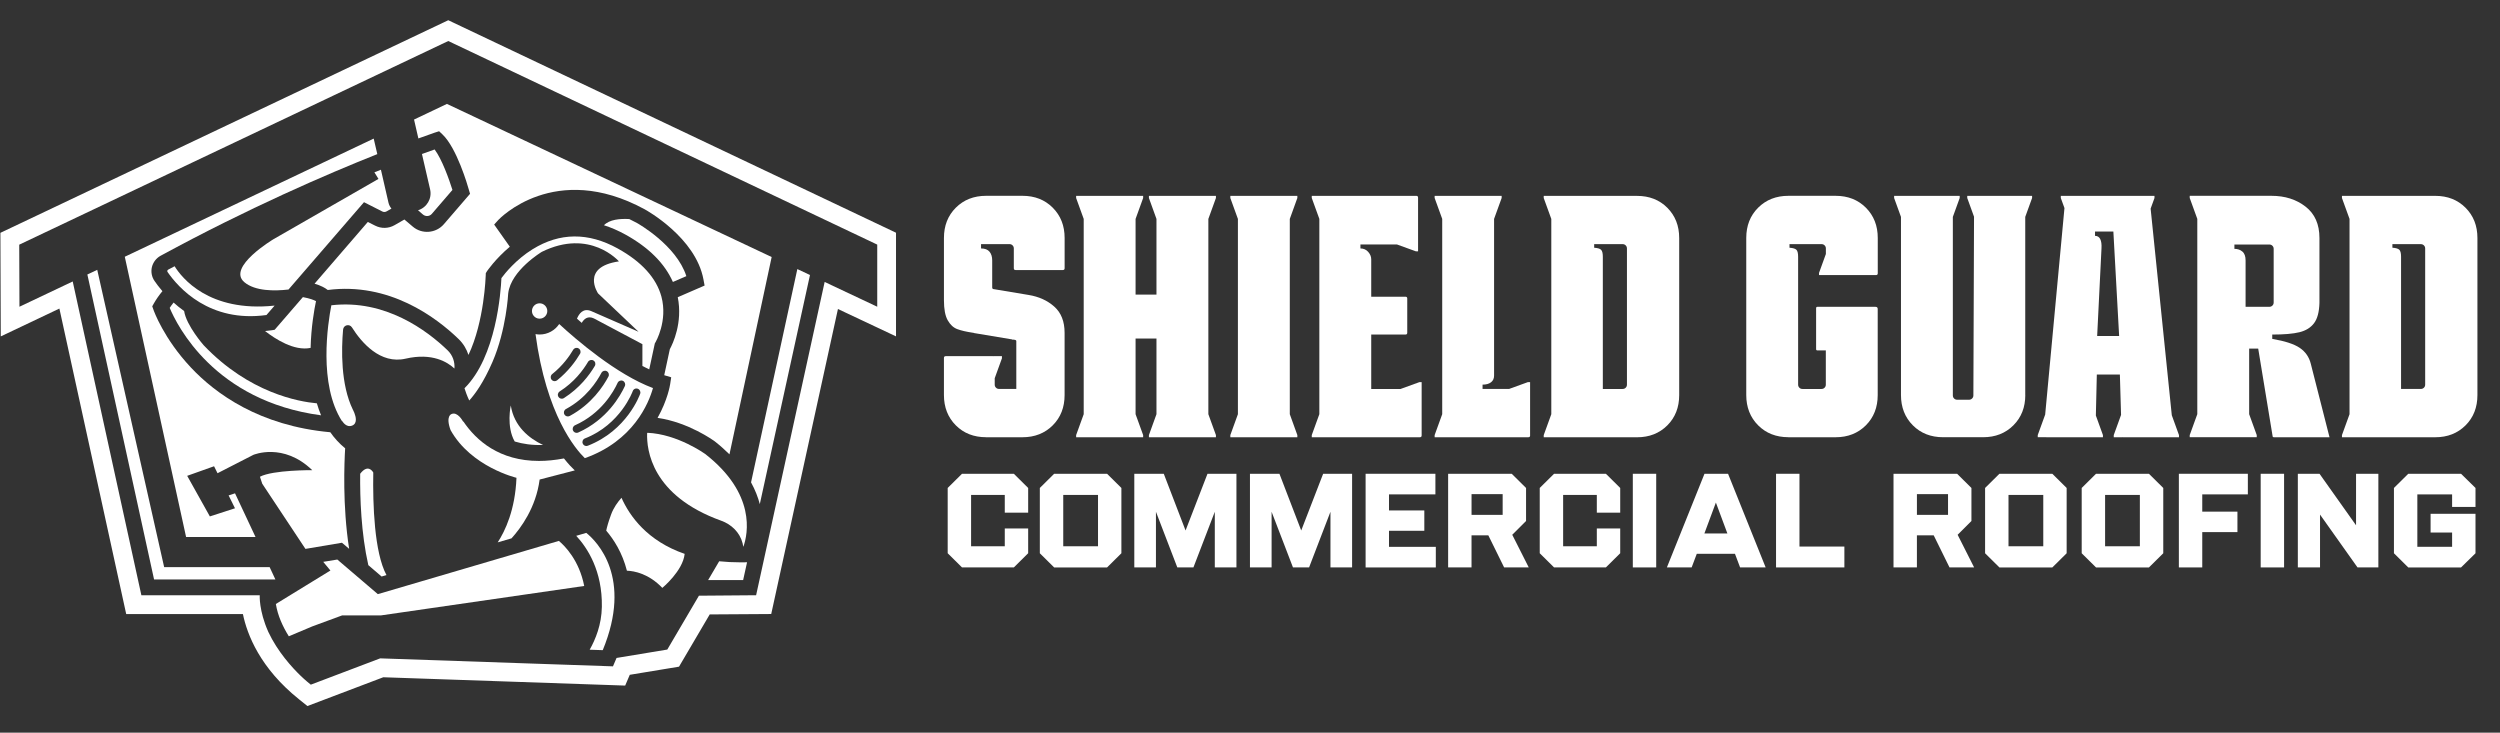 <?xml version="1.0" encoding="UTF-8"?><svg id="Layer_1" xmlns="http://www.w3.org/2000/svg" xmlns:xlink="http://www.w3.org/1999/xlink" viewBox="0 0 1039.74 304.72"><rect x="0" y="0" width="1039.74" height="304.72" fill="#333333" stroke="none"/><defs><style>.cls-1{fill:none;}.cls-2{fill:#fff;}.cls-3{clip-path:url(#clippath);}</style><clipPath id="clippath"><rect class="cls-1" y="-1.05" width="1039.74" height="306.82"/></clipPath></defs><g class="cls-3"><path class="cls-2" d="M410.1,181.85h15.13c5.09,0,9.29-1.65,12.59-4.94,3.3-3.3,4.94-7.49,4.94-12.59v-25.92c0-4.69-1.42-8.32-4.27-10.86-2.85-2.55-6.42-4.17-10.71-4.87l-14.38-2.4c-.5,0-.75-.25-.75-.75v-11.24c0-1.5-.37-2.7-1.12-3.6-.75-.9-1.93-1.35-3.52-1.35v-1.8h11.84c.5,0,.92.17,1.27.52.35.35.52.78.52,1.27v8.24c0,.5.25.75.75.75h19.63c.5,0,.75-.25.75-.75v-12.59c0-5.1-1.65-9.29-4.94-12.59-3.3-3.3-7.49-4.94-12.59-4.94h-15.13c-5.09,0-9.29,1.65-12.59,4.94-3.3,3.3-4.94,7.49-4.94,12.59v25.92c0,3.7.52,6.47,1.57,8.32,1.05,1.85,2.37,3.07,3.97,3.67,1.6.6,3.74,1.1,6.44,1.5.2,0,.4.05.6.15l15.28,2.55h.22s.12.05.22.15c.6,0,1.05.05,1.35.15.3.1.45.25.45.45v19.93h-7.19c-.5,0-.93-.17-1.27-.52-.35-.35-.52-.77-.52-1.27v-2.66l3-8.28v-.9h-3.59v.05c-.06,0-.08-.05-.15-.05h-19.63c-.5,0-.75.25-.75.75v15.43c0,5.09,1.65,9.29,4.94,12.59,3.3,3.3,7.49,4.94,12.59,4.94Z"/><polygon class="cls-2" points="471.83 181.85 475.43 181.85 475.43 180.95 472.28 172.26 472.28 140.79 480.97 140.79 480.97 172.26 477.83 180.95 477.83 181.85 481.42 181.85 502.1 181.85 505.7 181.85 505.7 180.95 502.55 172.26 502.55 91.05 505.7 82.35 505.7 81.46 502.1 81.46 481.42 81.46 477.83 81.46 477.83 82.35 480.97 91.05 480.97 122.51 472.28 122.51 472.28 91.05 475.43 82.35 475.43 81.46 471.83 81.46 451.16 81.46 447.56 81.46 447.56 82.35 450.71 91.05 450.71 172.26 447.56 180.95 447.56 181.85 451.16 181.85 471.83 181.85"/><polygon class="cls-2" points="535.97 181.85 539.56 181.85 539.56 180.95 536.42 172.26 536.42 91.05 539.56 82.35 539.56 81.46 535.97 81.46 515.29 81.46 511.69 81.46 511.69 82.35 514.84 91.05 514.84 172.26 511.69 180.95 511.69 181.85 515.29 181.85 535.97 181.85"/><path class="cls-2" d="M582.5,161.77h-12.21v-22.63h14.23c.5,0,.75-.25.75-.75v-14.24c0-.5-.25-.75-.75-.75h-14.23v-15.58c0-1.1-.43-2.12-1.27-3.07-.85-.95-1.92-1.42-3.22-1.42v-1.65h15.21l7.86,2.85h.9v-22.33c0-.5-.25-.75-.75-.75h-43.46v.9l3.15,8.69v81.22l-3.15,8.69v.9h44.95c.5,0,.75-.25.75-.75v-22.18h-.9l-7.86,2.85Z"/><path class="cls-2" d="M636.36,181.1v-22.18h-.9l-7.86,2.85h-11.01v-1.8c1.5,0,2.67-.32,3.52-.98.85-.65,1.27-1.57,1.27-2.77v-65.18l3.15-8.69v-.9h-27.87v.9l3.15,8.69v81.22l-3.15,8.69v.9h38.96c.5,0,.75-.25.75-.75Z"/><path class="cls-2" d="M680.84,81.46h-38.81v.9l3.15,8.69v81.22l-3.15,8.69v.9h38.81c5.1,0,9.29-1.65,12.59-4.94,3.3-3.3,4.94-7.49,4.94-12.59v-65.33c0-5.1-1.65-9.29-4.94-12.59-3.3-3.3-7.49-4.94-12.59-4.94ZM676.64,159.98c0,.5-.17.93-.52,1.27-.35.35-.78.52-1.27.52h-8.24v-54.99c0-1.4-.22-2.34-.68-2.85-.45-.5-1.42-.8-2.92-.9v-1.5h11.84c.5,0,.92.17,1.27.52.35.35.52.78.52,1.27v56.64Z"/><path class="cls-2" d="M743.77,181.85h19.63c5.1,0,9.29-1.65,12.59-4.94,3.3-3.3,4.94-7.49,4.94-12.59v-35.81c0-.6-.3-.9-.9-.9h-24.27c-.1,0-.2.05-.3.15-.1.1-.15.2-.15.3v17.23c0,.1.05.2.15.3.1.1.2.15.3.15h3.59v14.24c0,.5-.17.93-.52,1.27-.35.35-.78.52-1.27.52h-7.94c-.5,0-.93-.17-1.27-.52-.35-.35-.52-.77-.52-1.27v-53.2c0-1.4-.22-2.34-.67-2.85-.45-.5-1.42-.8-2.92-.9v-1.5h13.34c.5,0,.92.17,1.27.52.35.35.52.78.52,1.27v2.32l-2.85,7.87v.9h23.68c.5,0,.75-.25.75-.75v-14.69c0-5.1-1.65-9.29-4.94-12.59-3.3-3.3-7.49-4.94-12.59-4.94h-19.63c-5.09,0-9.29,1.65-12.59,4.94-3.3,3.3-4.94,7.49-4.94,12.59v65.33c0,5.09,1.65,9.29,4.94,12.59,3.3,3.3,7.49,4.94,12.59,4.94Z"/><path class="cls-2" d="M842.29,164.32v-74.11l2.85-7.86v-.9h-26.97v.9l2.82,7.78-.27,74.33c0,.5-.18.93-.53,1.27s-.77.52-1.27.52h-4.95c-.5,0-.92-.17-1.27-.52-.35-.35-.52-.77-.52-1.27v-74.25l2.85-7.86v-.9h-27.27v.9l2.85,7.86v74.1c0,5.09,1.65,9.29,4.94,12.59,3.3,3.3,7.49,4.94,12.59,4.94h16.63c5.1,0,9.29-1.65,12.59-4.94,3.3-3.3,4.95-7.49,4.95-12.59Z"/><path class="cls-2" d="M851.07,181.85h23.53v-.9l-2.94-8.14.4-17.04h9.59l.49,16.79-3.04,8.39v.9h3.6v-.07s.1.07.15.07h23.38v-.9l-2.99-8.25-8.8-85.93,1.6-4.42v-.9h-38.96v.9l1.52,4.18-8.02,85.89-3.09,8.52v.9h3.59ZM871.3,96.29h7.64l2.4,43.46h-9.14l1.8-36.41c.1-1.7-.07-3-.52-3.9-.45-.9-1.17-1.35-2.17-1.35v-1.8Z"/><path class="cls-2" d="M939.18,144.99l5.99,36.41c0,.3.2.45.6.45h23.07l-7.79-30.57c-.7-2.8-2.23-4.99-4.57-6.59-2.35-1.6-6.17-2.85-11.46-3.75v-1.8c4.89,0,8.67-.32,11.31-.97,2.65-.65,4.67-1.9,6.07-3.75,1.4-1.85,2.15-4.67,2.25-8.47v-26.97c0-5.7-1.92-10.04-5.77-13.04-3.85-3-8.57-4.5-14.16-4.5h-34.02v.9l3.15,8.69v81.22l-3.15,8.69v.9h27.87v-.9l-3.15-8.69v-27.27h3.75ZM933.93,127.61v-19.33c0-1.7-.45-2.92-1.35-3.67-.9-.75-2-1.12-3.3-1.12v-1.8h14.54c.5,0,.92.17,1.27.52.35.35.52.78.52,1.27v22.33c0,.5-.17.93-.52,1.27s-.77.52-1.27.52h-9.89Z"/><path class="cls-2" d="M1012.82,181.85c5.1,0,9.29-1.65,12.59-4.94s4.94-7.49,4.94-12.59v-65.33c0-5.1-1.65-9.29-4.94-12.59-3.3-3.3-7.49-4.94-12.59-4.94h-38.81v.9l3.15,8.69v81.22l-3.15,8.69v.9h38.81ZM994.99,101.54h11.84c.5,0,.92.17,1.27.52.35.35.52.78.52,1.27v56.64c0,.5-.17.93-.52,1.27-.35.35-.78.52-1.27.52h-8.24v-54.99c0-1.4-.22-2.34-.68-2.85-.45-.5-1.42-.8-2.92-.9v-1.5Z"/><path class="cls-2" d="M394.14,230.1v-27.16l5.96-5.9h21.55l5.96,5.9v10.29h-9.73v-7.4h-14.01v21.37h14.01v-7.4h9.73v10.29l-5.96,5.9h-21.55l-5.96-5.9Z"/><path class="cls-2" d="M432.46,230.1v-27.16l5.96-5.9h22l5.96,5.9v27.16l-5.96,5.9h-22l-5.96-5.9ZM456.66,227.2v-21.37h-14.46v21.37h14.46Z"/><path class="cls-2" d="M471.74,197.04h12.27l9.06,23.59,9.12-23.59h12.04v38.95h-9v-23.15l-8.89,23.15h-6.7l-8.89-23.15v23.15h-9v-38.95Z"/><path class="cls-2" d="M519.84,197.04h12.27l9.06,23.59,9.12-23.59h12.04v38.95h-9v-23.15l-8.89,23.15h-6.7l-8.89-23.15v23.15h-9v-38.95Z"/><path class="cls-2" d="M567.95,197.04h29.03v8.57h-19.3v6.68h14.69v8.46h-14.69v6.68h19.47v8.57h-29.2v-38.95Z"/><path class="cls-2" d="M602.27,197.04h26.45l5.96,5.9v13.74l-5.74,5.73,6.86,13.58h-10.24l-6.58-13.36h-6.98v13.36h-9.73v-38.95ZM624.95,214.13v-8.63h-12.94v8.63h12.94Z"/><path class="cls-2" d="M640.37,230.1v-27.16l5.96-5.9h21.55l5.96,5.9v10.29h-9.73v-7.4h-14.01v21.37h14.01v-7.4h9.73v10.29l-5.96,5.9h-21.55l-5.96-5.9Z"/><path class="cls-2" d="M679.08,197.04h9.73v38.95h-9.73v-38.95Z"/><path class="cls-2" d="M708.9,197.04h9.79l15.64,38.95h-10.63l-2.14-5.68h-15.87l-2.14,5.68h-10.3l15.64-38.95ZM718.41,221.86l-4.78-12.85-4.78,12.85h9.57Z"/><path class="cls-2" d="M738.66,197.04h9.73v30.27h18.68v8.68h-28.42v-38.95Z"/><path class="cls-2" d="M787.5,197.04h26.45l5.96,5.9v13.74l-5.74,5.73,6.86,13.58h-10.24l-6.58-13.36h-6.98v13.36h-9.73v-38.95ZM810.18,214.13v-8.63h-12.94v8.63h12.94Z"/><path class="cls-2" d="M825.59,230.1v-27.16l5.96-5.9h22l5.96,5.9v27.16l-5.96,5.9h-22l-5.96-5.9ZM849.79,227.2v-21.37h-14.46v21.37h14.46Z"/><path class="cls-2" d="M865.77,230.1v-27.16l5.96-5.9h22l5.96,5.9v27.16l-5.96,5.9h-22l-5.96-5.9ZM889.96,227.2v-21.37h-14.46v21.37h14.46Z"/><path class="cls-2" d="M906.17,197.04h28.7v8.57h-18.96v7.18h14.63v8.51h-14.63v14.69h-9.73v-38.95Z"/><path class="cls-2" d="M940.21,197.04h9.73v38.95h-9.73v-38.95Z"/><path class="cls-2" d="M955.68,197.04h9l15.19,21.42v-21.42h9.28v38.95h-8.67l-15.59-21.98v21.98h-9.23v-38.95Z"/><path class="cls-2" d="M995.63,230.1v-27.16l5.96-5.9h21.94l6.02,5.9v7.9h-9.73v-5.23h-14.46v21.81h14.46v-5.95h-8.95v-7.79h18.68v16.42l-6.02,5.9h-21.94l-5.96-5.9Z"/><path class="cls-2" d="M187.78,172.2s-2.57.74-.39,6.67c8.54,15.35,27.41,19.84,27.41,19.84-.54,13.35-4.7,22.09-7.81,26.86l5.74-1.67c3.8-4.19,10.17-12.73,11.7-24.46l14.62-3.8c-1.08-1.01-2.65-2.62-4.51-4.98-3.72.71-7.19,1.04-10.37,1.04-16.51,0-26.12-8.48-31.53-16.51l.03.26c-.22-.42-2.39-4.34-4.88-3.26Z"/><path class="cls-2" d="M221.55,103.62c-7.01,4.36-11.56,10.08-13.01,12.04-.26,5.7-2.15,32.74-15.36,45.81.39,1.24,1.01,3.04,1.97,5.1,2.33-2.54,5.95-7.44,9.67-16.04,5.81-13.44,6.54-28.52,6.54-28.52,1.12-9.58,14-17.28,14-17.28,20.07-9.87,32.04,3.98,32.04,3.98-16.11,2.36-8.68,13.3-8.68,13.3l16.85,15.98-19.75-8.63c-3.3-1.36-5.04,1.15-5.86,3.18.63.56,1.29,1.13,1.98,1.74.95-1.64,2.53-3.05,5.08-1.84l20.15,10.7v9.08c.96.5,1.91.96,2.84,1.41l2.33-10.82.3-.5c.03-.08,5.16-8.8,2.43-18.97-2.11-7.75-8.22-14.49-18.14-19.98-12.26-6.79-24.17-6.68-35.39.28Z"/><path class="cls-2" d="M279.85,117.27l5.6-2.42c-4.15-12.96-20.37-22.01-20.54-22.11-1.09-.59-2.15-1.12-3.19-1.63-3.98-.23-8.25.2-10.54,2.57,2.88.91,5.86,2.19,8.94,3.88,9.77,5.41,16.34,12.03,19.73,19.7Z"/><path class="cls-2" d="M186.43,8.41L.17,96.83l.15,43.08,24.38-11.58,27.79,127.07h48.54c1.77,8.57,7.16,22.48,23.35,35.45l3.47,2.79,31.56-11.97,100.6,3.46,1.91-4.48,20.48-3.38,12.77-21.73,25.58-.17,27.75-126.85,24.15,11.38v-43.11L186.43,8.41ZM364.84,127.57l-21.87-10.31-28.51,130.32h-3.12l-20.66.17-13.16,22.4-21.1,3.49-1.49,3.49-96.82-3.32-28.85,10.94-1.47-1.21s-.06-.05-.11-.09c-.08-.06-.16-.12-.26-.23-.16-.12-.37-.31-.62-.54-.14-.11-.3-.25-.45-.4-.39-.36-.84-.78-1.35-1.26-3.5-3.38-9.52-9.92-13.42-18.23-.02-.02-.03-.05-.03-.08-3.92-8.79-3.53-15.13-3.53-15.13h-49.22L30.24,117.06l-22.15,10.51-.09-25.81L186.43,17.06l178.41,84.67v25.84Z"/><path class="cls-2" d="M212.43,168.63s-1.95,8.79,1.64,14.99c3.38,1.02,7.27,1.6,11.77,1.44-5.83-2.76-12.03-7.72-13.41-16.43Z"/><path class="cls-2" d="M224.43,132.53c1.77,0,3.19-1.43,3.19-3.18s-1.43-3.21-3.19-3.21-3.19,1.43-3.19,3.21c0,.7.23,1.35.62,1.88h.02v.02c.57.79,1.5,1.29,2.56,1.29Z"/><path class="cls-2" d="M133.53,172.72c-.67-1.61-1.26-3.29-1.75-4.98-7.47-.67-28.17-4.28-47.09-24.17,0,0-7.22-8.23-8.11-14.21-1.61-1.13-3.05-2.34-4.39-3.53-.59.74-1.12,1.46-1.61,2.22,3.01,7.18,18.59,38.77,62.95,44.68Z"/><path class="cls-2" d="M157.4,74.41l-43.59,25.03s-19.55,11.64-12.22,17.89c4.5,3.83,12.7,3.74,18.4,3.08l31.39-36.32,7.61,3.86c.57.31,1.27.28,1.81-.05l2-1.15c-.57-.67-.99-1.49-1.22-2.4l-3.16-13.77c-.9.34-1.8.71-2.71,1.09l1.69,2.73Z"/><path class="cls-2" d="M114.23,137.15l-1.18.2c-.96.15-1.88.23-2.81.33,4.17,3.26,12.08,8.43,18.94,7.01.22-8.7,1.52-16.04,2.25-19.45-.88-.47-2.56-1.13-5.46-1.67l-11.75,13.59Z"/><path class="cls-2" d="M106.28,223.35l-8.53-18.18-2.67.87,2.65,5.35-10.45,3.38-9.43-16.88,11.18-3.98,1.44,2.9,14.9-7.64s12.45-5.3,24.49,6.37c0,0-16.31-.14-21.75,2.73l.95,2.9,17.97,27.11,15.19-2.56,2.99,2.54c-2.81-18.01-2-36.15-1.66-41.81-2.4-1.95-4.46-4.2-6.18-6.68-29.45-2.67-47.76-16.04-57.99-26.94-11.33-12.08-15.41-23.55-15.56-24.03l-.5-1.4.74-1.32c.96-1.67,2.12-3.35,3.49-4.98-1.35-1.58-2.45-3.02-3.27-4.23-1.18-1.69-1.57-3.8-1.1-5.8.5-1.98,1.78-3.69,3.58-4.68,36.43-19.81,69.2-33.95,90.16-42.29l-1.5-6.46-103.52,49.14,25.5,116.57h28.88Z"/><path class="cls-2" d="M110.82,131.02l3.39-3.92c-27.48,2.9-38.75-11.77-41.59-16.37-.9.48-1.8.95-2.73,1.44-.2.12-.28.29-.29.43-.05.12-.05.33.09.53,4.5,6.51,17.42,21.16,41.13,17.89Z"/><path class="cls-2" d="M243.84,221.62l-4.19,1.22c4.62,4.99,10.91,14.54,10.66,29.53-.12,7.41-2.65,13.59-5.07,17.84l5.44.19c12.49-30.23-2.39-45.17-6.85-48.78Z"/><path class="cls-2" d="M299.1,233.43l-4.59,7.81h14.56l1.63-7.39c-.9.02-1.81.03-2.67.03-3.16,0-6.12-.16-8.93-.45Z"/><path class="cls-2" d="M232.43,224.96l-75.29,22.14-16.85-14.39-5.86.96,2.99,3.6-22.69,13.92c.78,4.88,2.9,9.46,5.39,13.44l9.75-4.11,12.4-4.57h16.11l84.59-12.25c-2.09-10.67-8.03-16.65-10.54-18.74Z"/><path class="cls-2" d="M308.83,225.88c.12.46.22.95.28,1.43h.09c1.86-5.33,5.29-21.97-15.92-38.51-.05-.03-11.5-8.28-24-8.8-.05.06-.11.12-.14.19-.25,6.88,1.83,25.95,30.8,36.37,4.29,1.53,7.77,4.91,8.88,9.33Z"/><path class="cls-2" d="M173.85,87.45l2.06,1.77c1.1.93,2.76.81,3.69-.28l8.57-9.95c-1.43-4.54-4.34-12.7-7.41-16.83-1.22.42-3.02,1.05-5.27,1.89l3.39,14.71c.88,3.81-1.36,7.56-5.04,8.7Z"/><polygon class="cls-2" points="68.27 235.86 40.44 112.22 36.33 114.16 36.66 115.65 64.08 241.01 114.54 241.01 112.14 235.86 68.27 235.86"/><path class="cls-2" d="M258.47,207.03c-1.61,1.84-3.32,4.14-4.36,7.07-1.15,3.15-1.69,5.16-1.98,6.59,3.13,3.66,6.7,9.18,8.6,16.66,3.18.12,9.08,1.26,14.73,7.15,0,0,8.56-7.05,9.29-14.15-15.52-5.35-22.86-15.67-26.27-23.31Z"/><path class="cls-2" d="M172.19,49.69l1.81,7.89c4.25-1.53,6.64-2.36,6.74-2.4l1.88-.6,1.43,1.35c5.92,5.63,10.46,21.19,10.94,22.96l.5,1.71-10.9,12.65c-3.3,3.81-9.1,4.26-12.93.99l-3.47-2.95-4.11,2.36c-2.5,1.43-5.52,1.49-8.06.19l-3.05-1.53-22.15,25.67c2.65.79,4.39,1.74,5.49,2.62,25.48-3.3,44.99,11.27,54.44,20.42,1.95,1.88,3.29,4.17,4.08,6.59,6.63-13.92,7.16-32.83,7.18-33.08l.03-.93.5-.81c.09-.12,3.46-5.1,9.49-10.18l-6.51-9.22,1.78-1.97c.25-.25,23.36-24.69,60.78-4.4.87.47,21.24,11.81,24.48,29.17l.48,2.57-11.16,4.84c2.12,10.62-2.09,19.41-3.3,21.62l-2.33,10.82c.06.03.09.05.16.05l2.74.82-.43,2.84c-.08.53-1.08,6.65-5.24,14.04,12.84,1.84,23.3,9.41,23.81,9.78,2.28,1.8,4.28,3.6,6.09,5.39l17.55-82.07-135.06-63.68-13.66,6.5Z"/><path class="cls-2" d="M316,209.66l20.87-95.29-5.26-2.46-19.25,88.7c1.74,3.19,2.9,6.23,3.64,9.05Z"/><path class="cls-2" d="M137.81,126.96c-1.47,7.53-5.44,32.91,4.47,48.27v-.2s1.63,3.04,4.23,1.95c1.12-.46,1.49-1.43,1.49-2.46,0-1.91-1.22-4.09-1.22-4.09-5.13-10.49-4.81-25.13-4.09-33.36.17-1.91,2.67-2.53,3.69-.9,3.95,6.25,11.74,15.44,22.34,12.99,11.1-2.57,17.47,1.49,20.28,4.11.22-2.73-.71-5.52-2.81-7.55-8.51-8.22-25.95-21.35-48.37-18.76Z"/><path class="cls-2" d="M243.23,190.55c20.23-7.19,26.57-22.85,28.34-29.16-15.15-5.64-32.04-20.21-39-26.63-1.75,2.62-4.73,4.36-8.14,4.36-.57,0-1.15-.06-1.71-.17,4.5,33.65,16.65,47.85,20.51,51.6ZM230.68,158.52c-.48,0-.96-.2-1.29-.62-.57-.71-.45-1.74.26-2.31,4.34-3.46,7.15-7.41,8.74-10.12.47-.78,1.47-1.04,2.25-.57.79.45,1.05,1.46.59,2.25-1.74,2.95-4.81,7.24-9.53,11.02-.31.25-.67.36-1.02.36ZM232.27,165.07c-.5-.78-.26-1.78.51-2.28,5.98-3.8,9.7-8.77,11.77-12.28.46-.78,1.46-1.04,2.25-.59.79.46,1.04,1.47.59,2.26-2.25,3.81-6.31,9.22-12.85,13.38-.26.19-.57.26-.87.26-.56,0-1.09-.26-1.4-.76ZM236.16,173.19c-.59,0-1.15-.31-1.44-.85-.43-.81-.14-1.8.67-2.23,8.31-4.48,12.8-11.35,14.74-15.04.42-.81,1.41-1.12,2.22-.7.81.43,1.12,1.43.7,2.23-2.12,4.03-7.02,11.52-16.11,16.4-.25.12-.51.19-.78.19ZM239.81,180.02c-.62,0-1.22-.36-1.49-.96-.37-.84,0-1.81.82-2.19,10.96-4.91,16.06-13.98,17.73-17.66.37-.82,1.35-1.19,2.19-.82.82.39,1.18,1.36.81,2.19-1.84,4.01-7.39,13.92-19.38,19.3-.22.09-.45.14-.68.14ZM242.35,184.46c-.34-.84.08-1.8.93-2.12,14.82-5.8,19.83-19.52,19.87-19.66.29-.87,1.24-1.32,2.09-1.01.85.29,1.3,1.24,1.01,2.09-.22.62-5.5,15.27-21.78,21.62-.2.08-.4.12-.6.12-.65,0-1.27-.4-1.52-1.05Z"/><path class="cls-2" d="M149.8,197.03c-.12,10,.39,24.79,3.38,38.01l5.52,4.73,2.03-.59c-5.07-9.44-5.72-29.34-5.49-42.66-.31-.54-2.25-3.66-5.44.51Z"/></g></svg>